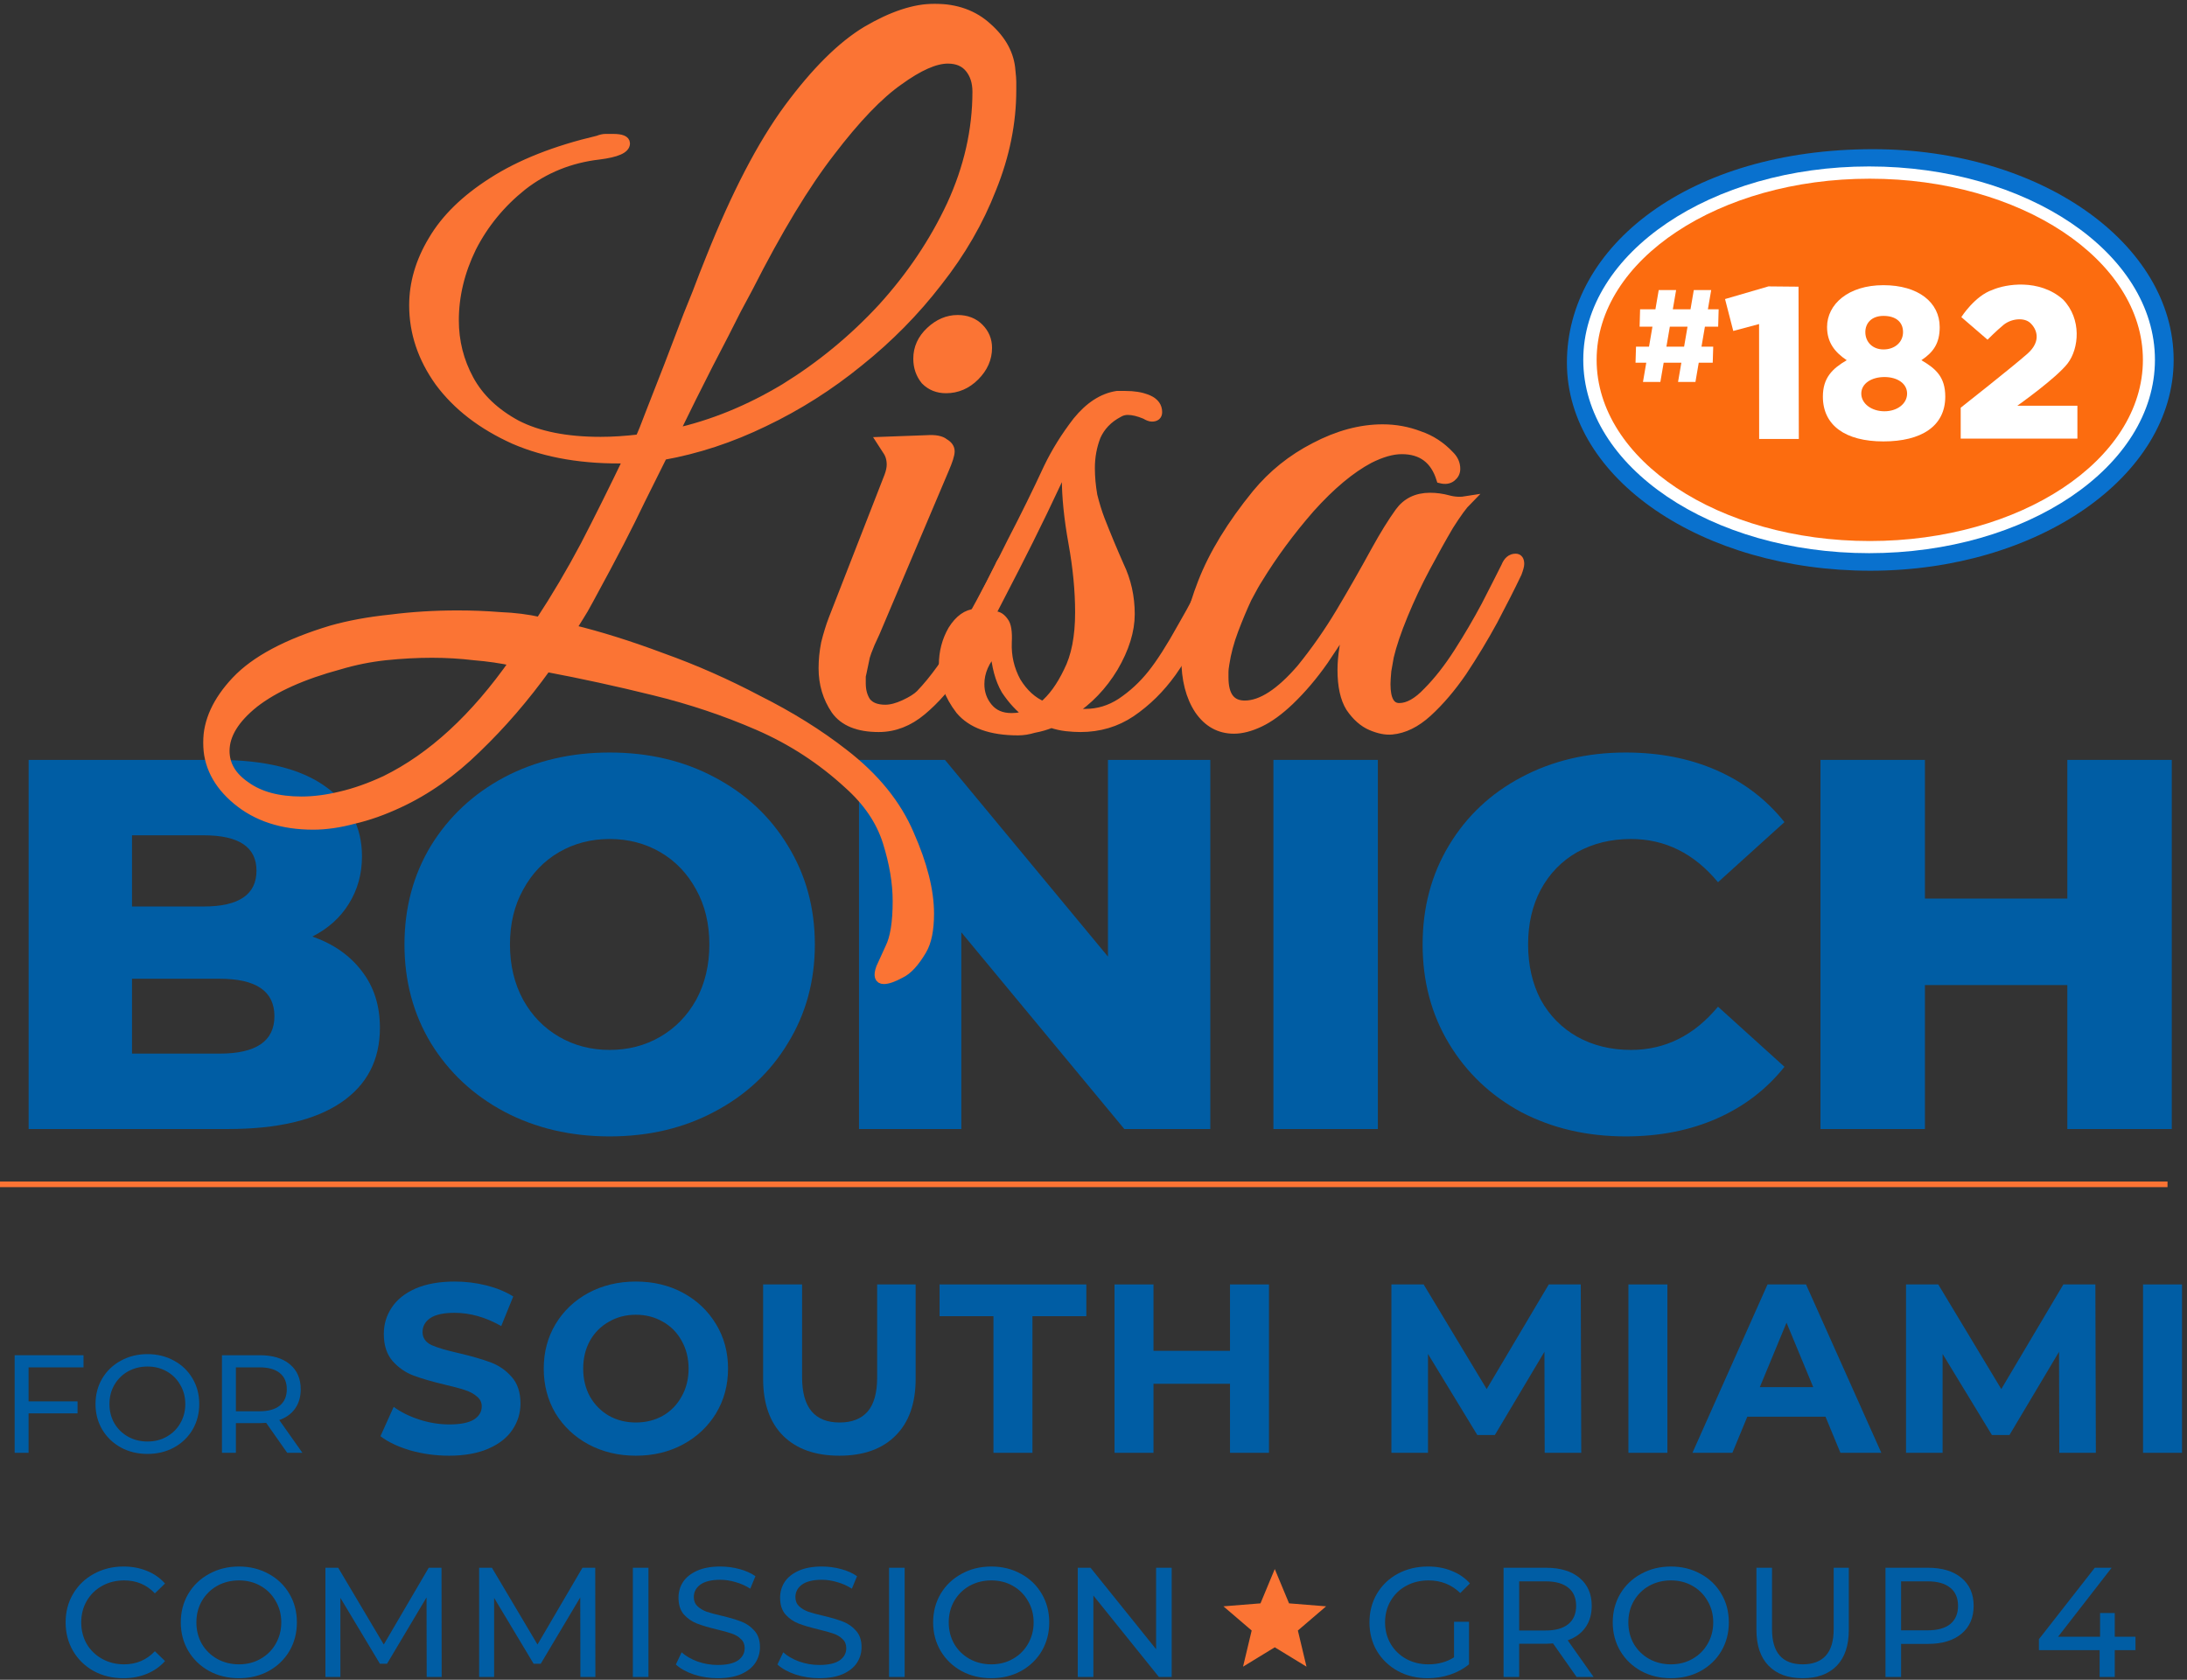 <svg width="328" height="252" viewBox="0 0 328 252" fill="none" xmlns="http://www.w3.org/2000/svg">
<rect x="0" y="0" width="328" height="252" fill="#333333" stroke="none"/>
<path d="M46.853 140.502C50.017 141.609 52.496 143.35 54.289 145.723C56.082 148.044 56.979 150.865 56.979 154.188C56.979 159.04 55.027 162.784 51.124 165.421C47.222 168.058 41.579 169.377 34.195 169.377H4.292V114H32.613C39.68 114 45.059 115.319 48.751 117.956C52.443 120.54 54.289 124.047 54.289 128.477C54.289 131.114 53.63 133.488 52.311 135.597C51.045 137.654 49.226 139.289 46.853 140.502ZM19.797 125.313V135.993H30.556C35.83 135.993 38.467 134.2 38.467 130.613C38.467 127.08 35.83 125.313 30.556 125.313H19.797ZM32.929 158.064C38.414 158.064 41.157 156.192 41.157 152.447C41.157 148.703 38.414 146.831 32.929 146.831H19.797V158.064H32.929Z" fill="#005DA4"/>
<path d="M91.435 170.484C85.581 170.484 80.307 169.245 75.613 166.766C70.972 164.287 67.307 160.859 64.617 156.482C61.98 152.105 60.661 147.173 60.661 141.689C60.661 136.204 61.98 131.273 64.617 126.895C67.307 122.518 70.972 119.09 75.613 116.611C80.307 114.132 85.581 112.893 91.435 112.893C97.289 112.893 102.537 114.132 107.178 116.611C111.871 119.09 115.537 122.518 118.174 126.895C120.863 131.273 122.208 136.204 122.208 141.689C122.208 147.173 120.863 152.105 118.174 156.482C115.537 160.859 111.871 164.287 107.178 166.766C102.537 169.245 97.289 170.484 91.435 170.484ZM91.435 157.51C94.23 157.51 96.762 156.851 99.029 155.533C101.297 154.214 103.09 152.368 104.409 149.995C105.727 147.569 106.387 144.8 106.387 141.689C106.387 138.577 105.727 135.834 104.409 133.461C103.09 131.035 101.297 129.163 99.029 127.844C96.762 126.526 94.23 125.867 91.435 125.867C88.64 125.867 86.108 126.526 83.84 127.844C81.573 129.163 79.779 131.035 78.461 133.461C77.142 135.834 76.483 138.577 76.483 141.689C76.483 144.8 77.142 147.569 78.461 149.995C79.779 152.368 81.573 154.214 83.84 155.533C86.108 156.851 88.64 157.51 91.435 157.51Z" fill="#005DA4"/>
<path d="M181.517 114V169.377H168.622L144.177 139.869V169.377H128.83V114H141.725L166.169 143.508V114H181.517Z" fill="#005DA4"/>
<path d="M190.983 114H206.647V169.377H190.983V114Z" fill="#005DA4"/>
<path d="M243.817 170.484C238.016 170.484 232.795 169.271 228.154 166.845C223.566 164.366 219.953 160.938 217.316 156.561C214.679 152.184 213.36 147.226 213.36 141.689C213.36 136.151 214.679 131.193 217.316 126.816C219.953 122.439 223.566 119.037 228.154 116.611C232.795 114.132 238.016 112.893 243.817 112.893C248.88 112.893 253.442 113.789 257.503 115.583C261.564 117.376 264.94 119.96 267.629 123.335L257.661 132.354C254.075 128.029 249.724 125.867 244.609 125.867C241.602 125.867 238.913 126.526 236.539 127.844C234.219 129.163 232.399 131.035 231.081 133.461C229.815 135.834 229.182 138.577 229.182 141.689C229.182 144.8 229.815 147.569 231.081 149.995C232.399 152.368 234.219 154.214 236.539 155.533C238.913 156.851 241.602 157.51 244.609 157.51C249.724 157.51 254.075 155.348 257.661 151.023L267.629 160.042C264.94 163.417 261.564 166.001 257.503 167.795C253.442 169.588 248.88 170.484 243.817 170.484Z" fill="#005DA4"/>
<path d="M325.718 114V169.377H310.054V147.78H288.694V169.377H273.031V114H288.694V134.806H310.054V114H325.718Z" fill="#005DA4"/>
<path d="M67.343 218.385C65.346 218.385 63.41 218.12 61.533 217.591C59.681 217.038 58.189 216.328 57.059 215.462L59.043 211.06C60.126 211.853 61.413 212.491 62.904 212.972C64.396 213.453 65.887 213.694 67.379 213.694C69.039 213.694 70.266 213.453 71.059 212.972C71.853 212.467 72.25 211.805 72.25 210.987C72.25 210.386 72.01 209.893 71.529 209.508C71.072 209.099 70.47 208.774 69.724 208.534C69.003 208.293 68.016 208.028 66.765 207.74C64.841 207.283 63.265 206.826 62.038 206.368C60.811 205.911 59.753 205.178 58.863 204.167C57.997 203.157 57.564 201.81 57.564 200.126C57.564 198.658 57.961 197.335 58.755 196.156C59.548 194.954 60.739 194.003 62.327 193.306C63.939 192.608 65.899 192.259 68.209 192.259C69.821 192.259 71.396 192.452 72.936 192.837C74.475 193.222 75.823 193.775 76.977 194.497L75.173 198.935C72.84 197.612 70.506 196.95 68.173 196.95C66.537 196.95 65.322 197.215 64.528 197.744C63.758 198.273 63.373 198.971 63.373 199.837C63.373 200.703 63.819 201.353 64.709 201.786C65.623 202.195 67.006 202.604 68.858 203.013C70.783 203.47 72.359 203.927 73.585 204.384C74.812 204.841 75.859 205.563 76.725 206.549C77.615 207.535 78.06 208.87 78.06 210.554C78.06 211.998 77.651 213.321 76.833 214.524C76.039 215.702 74.836 216.641 73.225 217.338C71.613 218.036 69.652 218.385 67.343 218.385Z" fill="#005DA4"/>
<path d="M95.37 218.385C92.748 218.385 90.378 217.819 88.261 216.689C86.168 215.558 84.52 214.006 83.317 212.034C82.139 210.037 81.549 207.8 81.549 205.322C81.549 202.844 82.139 200.619 83.317 198.646C84.52 196.65 86.168 195.086 88.261 193.955C90.378 192.825 92.748 192.259 95.37 192.259C97.992 192.259 100.349 192.825 102.442 193.955C104.535 195.086 106.183 196.65 107.386 198.646C108.589 200.619 109.19 202.844 109.19 205.322C109.19 207.8 108.589 210.037 107.386 212.034C106.183 214.006 104.535 215.558 102.442 216.689C100.349 217.819 97.992 218.385 95.37 218.385ZM95.37 213.405C96.861 213.405 98.208 213.068 99.411 212.395C100.614 211.697 101.552 210.735 102.226 209.508C102.923 208.281 103.272 206.886 103.272 205.322C103.272 203.758 102.923 202.363 102.226 201.136C101.552 199.909 100.614 198.959 99.411 198.285C98.208 197.588 96.861 197.239 95.37 197.239C93.878 197.239 92.531 197.588 91.328 198.285C90.125 198.959 89.175 199.909 88.478 201.136C87.804 202.363 87.467 203.758 87.467 205.322C87.467 206.886 87.804 208.281 88.478 209.508C89.175 210.735 90.125 211.697 91.328 212.395C92.531 213.068 93.878 213.405 95.37 213.405Z" fill="#005DA4"/>
<path d="M125.888 218.385C122.28 218.385 119.465 217.386 117.445 215.39C115.448 213.393 114.45 210.542 114.45 206.838V192.692H120.295V206.621C120.295 211.144 122.172 213.405 125.924 213.405C127.753 213.405 129.148 212.864 130.11 211.781C131.073 210.675 131.554 208.955 131.554 206.621V192.692H137.327V206.838C137.327 210.542 136.317 213.393 134.296 215.39C132.299 217.386 129.497 218.385 125.888 218.385Z" fill="#005DA4"/>
<path d="M148.996 197.456H140.913V192.692H162.925V197.456H154.842V217.952H148.996V197.456Z" fill="#005DA4"/>
<path d="M190.319 192.692V217.952H184.473V207.595H172.998V217.952H167.153V192.692H172.998V202.652H184.473V192.692H190.319Z" fill="#005DA4"/>
<path d="M231.666 217.952L231.63 202.796L224.196 215.281H221.562L214.165 203.121V217.952H208.68V192.692H213.515L222.969 208.389L232.279 192.692H237.078L237.151 217.952H231.666Z" fill="#005DA4"/>
<path d="M244.226 192.692H250.072V217.952H244.226V192.692Z" fill="#005DA4"/>
<path d="M273.784 212.539H262.056L259.819 217.952H253.829L265.088 192.692H270.861L282.156 217.952H276.021L273.784 212.539ZM271.944 208.101L267.938 198.43L263.933 208.101H271.944Z" fill="#005DA4"/>
<path d="M308.845 217.952L308.809 202.796L301.375 215.281H298.741L291.344 203.121V217.952H285.859V192.692H290.694L300.148 208.389L309.458 192.692H314.258L314.33 217.952H308.845Z" fill="#005DA4"/>
<path d="M321.405 192.692H327.251V217.952H321.405V192.692Z" fill="#005DA4"/>
<path d="M4.287 205.133V210.235H11.628V212.034H4.287V217.952H2.196V203.313H12.527V205.133H4.287Z" fill="#005DA4"/>
<path d="M22.124 218.119C20.647 218.119 19.315 217.798 18.13 217.157C16.945 216.502 16.011 215.603 15.328 214.459C14.659 213.316 14.324 212.041 14.324 210.633C14.324 209.224 14.659 207.949 15.328 206.806C16.011 205.662 16.945 204.77 18.13 204.129C19.315 203.474 20.647 203.146 22.124 203.146C23.588 203.146 24.913 203.474 26.098 204.129C27.283 204.77 28.21 205.662 28.879 206.806C29.548 207.935 29.883 209.211 29.883 210.633C29.883 212.055 29.548 213.337 28.879 214.48C28.21 215.61 27.283 216.502 26.098 217.157C24.913 217.798 23.588 218.119 22.124 218.119ZM22.124 216.258C23.198 216.258 24.16 216.014 25.01 215.526C25.875 215.038 26.551 214.369 27.039 213.518C27.541 212.654 27.791 211.692 27.791 210.633C27.791 209.573 27.541 208.618 27.039 207.768C26.551 206.903 25.875 206.227 25.01 205.739C24.16 205.251 23.198 205.007 22.124 205.007C21.051 205.007 20.075 205.251 19.197 205.739C18.332 206.227 17.649 206.903 17.147 207.768C16.659 208.618 16.415 209.573 16.415 210.633C16.415 211.692 16.659 212.654 17.147 213.518C17.649 214.369 18.332 215.038 19.197 215.526C20.075 216.014 21.051 216.258 22.124 216.258Z" fill="#005DA4"/>
<path d="M43.075 217.952L39.917 213.456C39.527 213.484 39.22 213.497 38.997 213.497H35.379V217.952H33.288V203.313H38.997C40.893 203.313 42.385 203.766 43.472 204.673C44.56 205.579 45.103 206.827 45.103 208.416C45.103 209.545 44.824 210.507 44.267 211.302C43.709 212.096 42.914 212.675 41.883 213.037L45.354 217.952H43.075ZM38.934 211.72C40.259 211.72 41.269 211.434 41.967 210.863C42.663 210.291 43.012 209.475 43.012 208.416C43.012 207.356 42.663 206.548 41.967 205.99C41.269 205.418 40.259 205.133 38.934 205.133H35.379V211.72H38.934Z" fill="#005DA4"/>
<path d="M18.502 251.768C16.863 251.768 15.381 251.409 14.055 250.691C12.744 249.958 11.714 248.959 10.966 247.696C10.217 246.416 9.842 244.981 9.842 243.389C9.842 241.798 10.217 240.37 10.966 239.107C11.714 237.827 12.752 236.829 14.078 236.111C15.404 235.378 16.887 235.011 18.525 235.011C19.804 235.011 20.974 235.23 22.035 235.666C23.096 236.088 24.001 236.72 24.75 237.562L23.229 239.036C21.996 237.741 20.459 237.094 18.619 237.094C17.401 237.094 16.302 237.367 15.319 237.913C14.336 238.459 13.563 239.216 13.002 240.183C12.456 241.135 12.183 242.204 12.183 243.389C12.183 244.575 12.456 245.652 13.002 246.619C13.563 247.571 14.336 248.32 15.319 248.866C16.302 249.412 17.401 249.685 18.619 249.685C20.444 249.685 21.981 249.03 23.229 247.719L24.75 249.193C24.001 250.036 23.088 250.676 22.012 251.113C20.951 251.549 19.781 251.768 18.502 251.768Z" fill="#005DA4"/>
<path d="M35.843 251.768C34.19 251.768 32.7 251.409 31.373 250.691C30.047 249.958 29.002 248.952 28.237 247.672C27.488 246.393 27.114 244.965 27.114 243.389C27.114 241.814 27.488 240.386 28.237 239.107C29.002 237.827 30.047 236.829 31.373 236.111C32.7 235.378 34.19 235.011 35.843 235.011C37.482 235.011 38.964 235.378 40.29 236.111C41.616 236.829 42.654 237.827 43.403 239.107C44.152 240.37 44.526 241.798 44.526 243.389C44.526 244.981 44.152 246.416 43.403 247.696C42.654 248.959 41.616 249.958 40.29 250.691C38.964 251.409 37.482 251.768 35.843 251.768ZM35.843 249.685C37.045 249.685 38.121 249.412 39.073 248.866C40.04 248.32 40.797 247.571 41.343 246.619C41.905 245.652 42.186 244.575 42.186 243.389C42.186 242.204 41.905 241.135 41.343 240.183C40.797 239.216 40.04 238.459 39.073 237.913C38.121 237.367 37.045 237.094 35.843 237.094C34.642 237.094 33.55 237.367 32.567 237.913C31.6 238.459 30.835 239.216 30.273 240.183C29.727 241.135 29.454 242.204 29.454 243.389C29.454 244.575 29.727 245.652 30.273 246.619C30.835 247.571 31.6 248.32 32.567 248.866C33.55 249.412 34.642 249.685 35.843 249.685Z" fill="#005DA4"/>
<path d="M63.994 251.581L63.97 239.645L58.049 249.591H56.973L51.052 239.715V251.581H48.805V235.198H50.724L57.558 246.713L64.298 235.198H66.217L66.241 251.581H63.994Z" fill="#005DA4"/>
<path d="M87.048 251.581L87.024 239.645L81.103 249.591H80.027L74.106 239.715V251.581H71.859V235.198H73.778L80.612 246.713L87.352 235.198H89.271L89.294 251.581H87.048Z" fill="#005DA4"/>
<path d="M94.913 235.198H97.254V251.581H94.913V235.198Z" fill="#005DA4"/>
<path d="M107.634 251.768C106.402 251.768 105.208 251.581 104.054 251.206C102.915 250.816 102.018 250.317 101.362 249.708L102.228 247.883C102.852 248.445 103.648 248.905 104.615 249.264C105.598 249.607 106.605 249.779 107.634 249.779C108.992 249.779 110.006 249.552 110.677 249.1C111.348 248.632 111.683 248.016 111.683 247.251C111.683 246.689 111.496 246.237 111.122 245.894C110.763 245.535 110.31 245.262 109.764 245.075C109.234 244.887 108.477 244.677 107.494 244.443C106.261 244.146 105.263 243.85 104.498 243.553C103.75 243.257 103.102 242.804 102.556 242.196C102.025 241.572 101.76 240.737 101.76 239.692C101.76 238.818 101.986 238.03 102.439 237.328C102.907 236.626 103.609 236.064 104.545 235.643C105.481 235.222 106.644 235.011 108.032 235.011C109 235.011 109.951 235.136 110.887 235.386C111.824 235.635 112.627 235.994 113.298 236.462L112.526 238.334C111.839 237.898 111.106 237.57 110.326 237.351C109.546 237.117 108.781 237 108.032 237C106.706 237 105.708 237.242 105.037 237.726C104.381 238.21 104.054 238.834 104.054 239.598C104.054 240.16 104.241 240.62 104.615 240.979C104.99 241.322 105.45 241.595 105.996 241.798C106.558 241.985 107.315 242.188 108.266 242.407C109.499 242.703 110.49 242.999 111.239 243.296C111.987 243.592 112.627 244.045 113.158 244.653C113.704 245.262 113.977 246.081 113.977 247.111C113.977 247.969 113.743 248.757 113.275 249.474C112.807 250.176 112.097 250.738 111.145 251.159C110.193 251.565 109.023 251.768 107.634 251.768Z" fill="#005DA4"/>
<path d="M122.872 251.768C121.64 251.768 120.446 251.581 119.291 251.206C118.152 250.816 117.255 250.317 116.6 249.708L117.466 247.883C118.09 248.445 118.886 248.905 119.853 249.264C120.836 249.607 121.842 249.779 122.872 249.779C124.23 249.779 125.244 249.552 125.915 249.1C126.585 248.632 126.921 248.016 126.921 247.251C126.921 246.689 126.734 246.237 126.359 245.894C126 245.535 125.548 245.262 125.002 245.075C124.471 244.887 123.715 244.677 122.732 244.443C121.499 244.146 120.501 243.85 119.736 243.553C118.987 243.257 118.34 242.804 117.794 242.196C117.263 241.572 116.998 240.737 116.998 239.692C116.998 238.818 117.224 238.03 117.677 237.328C118.145 236.626 118.847 236.064 119.783 235.643C120.719 235.222 121.881 235.011 123.27 235.011C124.237 235.011 125.189 235.136 126.125 235.386C127.061 235.635 127.865 235.994 128.536 236.462L127.763 238.334C127.077 237.898 126.344 237.57 125.564 237.351C124.783 237.117 124.019 237 123.27 237C121.944 237 120.945 237.242 120.274 237.726C119.619 238.21 119.291 238.834 119.291 239.598C119.291 240.16 119.479 240.62 119.853 240.979C120.228 241.322 120.688 241.595 121.234 241.798C121.796 241.985 122.552 242.188 123.504 242.407C124.737 242.703 125.727 242.999 126.476 243.296C127.225 243.592 127.865 244.045 128.395 244.653C128.941 245.262 129.214 246.081 129.214 247.111C129.214 247.969 128.98 248.757 128.512 249.474C128.044 250.176 127.334 250.738 126.383 251.159C125.431 251.565 124.261 251.768 122.872 251.768Z" fill="#005DA4"/>
<path d="M133.336 235.198H135.676V251.581H133.336V235.198Z" fill="#005DA4"/>
<path d="M148.678 251.768C147.024 251.768 145.534 251.409 144.208 250.691C142.882 249.958 141.836 248.952 141.072 247.672C140.323 246.393 139.949 244.965 139.949 243.389C139.949 241.814 140.323 240.386 141.072 239.107C141.836 237.827 142.882 236.829 144.208 236.111C145.534 235.378 147.024 235.011 148.678 235.011C150.316 235.011 151.798 235.378 153.125 236.111C154.451 236.829 155.488 237.827 156.237 239.107C156.986 240.37 157.361 241.798 157.361 243.389C157.361 244.981 156.986 246.416 156.237 247.696C155.488 248.959 154.451 249.958 153.125 250.691C151.798 251.409 150.316 251.768 148.678 251.768ZM148.678 249.685C149.879 249.685 150.956 249.412 151.908 248.866C152.875 248.32 153.632 247.571 154.178 246.619C154.739 245.652 155.02 244.575 155.02 243.389C155.02 242.204 154.739 241.135 154.178 240.183C153.632 239.216 152.875 238.459 151.908 237.913C150.956 237.367 149.879 237.094 148.678 237.094C147.477 237.094 146.385 237.367 145.402 237.913C144.434 238.459 143.67 239.216 143.108 240.183C142.562 241.135 142.289 242.204 142.289 243.389C142.289 244.575 142.562 245.652 143.108 246.619C143.67 247.571 144.434 248.32 145.402 248.866C146.385 249.412 147.477 249.685 148.678 249.685Z" fill="#005DA4"/>
<path d="M175.728 235.198V251.581H173.809L163.98 239.364V251.581H161.64V235.198H163.559L173.388 247.415V235.198H175.728Z" fill="#005DA4"/>
<path d="M218.072 243.296H220.318V249.685C219.507 250.356 218.563 250.871 217.487 251.23C216.41 251.588 215.287 251.768 214.117 251.768C212.463 251.768 210.973 251.409 209.647 250.691C208.32 249.958 207.275 248.959 206.511 247.696C205.762 246.416 205.387 244.981 205.387 243.389C205.387 241.798 205.762 240.363 206.511 239.083C207.275 237.804 208.32 236.805 209.647 236.088C210.988 235.37 212.494 235.011 214.163 235.011C215.474 235.011 216.66 235.23 217.721 235.666C218.797 236.088 219.71 236.712 220.459 237.539L219.008 238.99C217.697 237.726 216.114 237.094 214.257 237.094C213.009 237.094 211.885 237.367 210.887 237.913C209.904 238.444 209.132 239.192 208.57 240.16C208.008 241.112 207.728 242.188 207.728 243.389C207.728 244.575 208.008 245.652 208.57 246.619C209.132 247.571 209.904 248.32 210.887 248.866C211.885 249.412 213.001 249.685 214.234 249.685C215.7 249.685 216.98 249.334 218.072 248.632V243.296Z" fill="#005DA4"/>
<path d="M236.454 251.581L232.92 246.549C232.483 246.58 232.14 246.596 231.89 246.596H227.842V251.581H225.501V235.198H231.89C234.012 235.198 235.682 235.705 236.899 236.72C238.116 237.734 238.724 239.13 238.724 240.909C238.724 242.173 238.412 243.249 237.788 244.138C237.164 245.028 236.275 245.675 235.12 246.081L239.005 251.581H236.454ZM231.82 244.606C233.302 244.606 234.434 244.287 235.214 243.647C235.994 243.007 236.384 242.094 236.384 240.909C236.384 239.723 235.994 238.818 235.214 238.194C234.434 237.554 233.302 237.234 231.82 237.234H227.842V244.606H231.82Z" fill="#005DA4"/>
<path d="M250.603 251.768C248.949 251.768 247.459 251.409 246.133 250.691C244.807 249.958 243.761 248.952 242.997 247.672C242.248 246.393 241.873 244.965 241.873 243.389C241.873 241.814 242.248 240.386 242.997 239.107C243.761 237.827 244.807 236.829 246.133 236.111C247.459 235.378 248.949 235.011 250.603 235.011C252.241 235.011 253.723 235.378 255.049 236.111C256.376 236.829 257.413 237.827 258.162 239.107C258.911 240.37 259.285 241.798 259.285 243.389C259.285 244.981 258.911 246.416 258.162 247.696C257.413 248.959 256.376 249.958 255.049 250.691C253.723 251.409 252.241 251.768 250.603 251.768ZM250.603 249.685C251.804 249.685 252.881 249.412 253.832 248.866C254.8 248.32 255.556 247.571 256.103 246.619C256.664 245.652 256.945 244.575 256.945 243.389C256.945 242.204 256.664 241.135 256.103 240.183C255.556 239.216 254.8 238.459 253.832 237.913C252.881 237.367 251.804 237.094 250.603 237.094C249.401 237.094 248.309 237.367 247.326 237.913C246.359 238.459 245.594 239.216 245.033 240.183C244.487 241.135 244.214 242.204 244.214 243.389C244.214 244.575 244.487 245.652 245.033 246.619C245.594 247.571 246.359 248.32 247.326 248.866C248.309 249.412 249.401 249.685 250.603 249.685Z" fill="#005DA4"/>
<path d="M270.351 251.768C268.167 251.768 266.466 251.144 265.25 249.896C264.033 248.647 263.424 246.853 263.424 244.513V235.198H265.764V244.419C265.764 247.93 267.301 249.685 270.375 249.685C271.873 249.685 273.019 249.256 273.815 248.398C274.611 247.524 275.009 246.198 275.009 244.419V235.198H277.279V244.513C277.279 246.869 276.67 248.671 275.453 249.919C274.236 251.152 272.536 251.768 270.351 251.768Z" fill="#005DA4"/>
<path d="M289.168 235.198C291.29 235.198 292.959 235.705 294.176 236.72C295.393 237.734 296.002 239.13 296.002 240.909C296.002 242.687 295.393 244.084 294.176 245.098C292.959 246.112 291.29 246.619 289.168 246.619H285.119V251.581H282.779V235.198H289.168ZM289.098 244.583C290.58 244.583 291.711 244.271 292.491 243.647C293.271 243.007 293.661 242.094 293.661 240.909C293.661 239.723 293.271 238.818 292.491 238.194C291.711 237.554 290.58 237.234 289.098 237.234H285.119V244.583H289.098Z" fill="#005DA4"/>
<path d="M320.276 247.555H317.164V251.581H314.894V247.555H305.79V245.917L314.168 235.198H316.696L308.668 245.543H314.964V241.985H317.164V245.543H320.276V247.555Z" fill="#005DA4"/>
<line y1="177.675" x2="325.079" y2="177.675" stroke="#FB7434" stroke-width="0.84"/>
<path d="M191.186 235.389L193.328 240.537L198.886 240.983L194.651 244.611L195.945 250.034L191.186 247.128L186.428 250.034L187.722 244.611L183.487 240.983L189.045 240.537L191.186 235.389Z" fill="#FB7434"/>
<mask id="path-8-outside-1_515_129" maskUnits="userSpaceOnUse" x="30.138" y="0.232" width="199" height="148" fill="black">
<rect fill="white" x="30.138" y="0.232" width="199" height="148"/>
<path d="M132.559 146.957C131.812 146.957 131.645 146.373 132.061 145.205C132.559 144.12 133.016 143.118 133.431 142.2C134.179 140.698 134.553 138.361 134.553 135.189C134.553 132.435 134.054 129.472 133.058 126.3C132.061 123.129 130.109 120.249 127.202 117.662C123.214 113.99 118.729 111.069 113.745 108.899C108.761 106.729 103.528 104.976 98.046 103.64C92.647 102.305 87.289 101.137 81.973 100.135C78.734 104.642 75.245 108.69 71.507 112.279C67.852 115.868 63.948 118.622 59.795 120.542C57.469 121.627 55.227 122.419 53.067 122.92C50.907 123.504 48.872 123.797 46.962 123.797C42.31 123.797 38.489 122.545 35.499 120.041C32.592 117.62 31.138 114.741 31.138 111.402C31.138 108.231 32.55 105.143 35.374 102.138C38.282 99.05 43.058 96.504 49.703 94.501C52.361 93.75 55.31 93.208 58.549 92.874C61.789 92.457 65.153 92.248 68.641 92.248C70.801 92.248 72.919 92.331 74.996 92.498C77.156 92.582 79.149 92.832 80.977 93.249C83.385 89.577 85.628 85.779 87.705 81.857C89.781 77.851 91.941 73.511 94.184 68.837C87.622 69.004 81.932 68.044 77.114 65.957C72.296 63.787 68.558 60.908 65.9 57.319C63.325 53.73 62.038 49.891 62.038 45.801C62.038 42.463 62.993 39.208 64.904 36.036C66.814 32.781 69.804 29.86 73.874 27.272C78.028 24.602 83.302 22.515 89.698 21.013C90.114 20.846 90.487 20.762 90.82 20.762C91.235 20.762 91.609 20.762 91.941 20.762C93.187 20.762 93.81 21.013 93.81 21.514C93.81 22.348 92.481 22.932 89.823 23.266C85.504 23.767 81.683 25.311 78.36 27.898C75.121 30.486 72.587 33.574 70.76 37.163C69.015 40.752 68.143 44.382 68.143 48.055C68.143 51.226 68.891 54.189 70.386 56.943C71.881 59.697 74.248 61.951 77.488 63.704C80.727 65.373 84.922 66.208 90.072 66.208C91.899 66.208 93.851 66.082 95.928 65.832C96.26 65.164 96.8 63.829 97.548 61.826C98.378 59.739 99.292 57.402 100.289 54.815C101.286 52.228 102.241 49.724 103.155 47.303C104.151 44.883 104.94 42.88 105.522 41.294C106.186 39.625 106.519 38.79 106.519 38.79C110.34 29.192 114.244 21.68 118.231 16.255C122.301 10.747 126.205 6.866 129.943 4.612C133.764 2.359 137.169 1.232 140.16 1.232C143.399 1.232 146.057 2.192 148.134 4.112C150.293 6.031 151.456 8.201 151.622 10.622C151.705 11.373 151.747 11.915 151.747 12.249C151.747 12.583 151.747 13 151.747 13.501C151.747 18.425 150.75 23.35 148.757 28.274C146.846 33.198 144.147 37.872 140.658 42.296C137.252 46.719 133.307 50.725 128.821 54.314C124.419 57.903 119.684 60.908 114.617 63.328C109.634 65.749 104.567 67.418 99.417 68.336C98.171 70.84 97.049 73.093 96.053 75.096C95.139 77.016 94.101 79.103 92.938 81.356C91.775 83.609 90.238 86.489 88.328 89.994C87.746 91.079 87.289 91.872 86.957 92.373C86.708 92.79 86.293 93.458 85.711 94.376C89.864 95.378 94.391 96.796 99.292 98.633C104.193 100.385 109.011 102.514 113.745 105.018C118.563 107.438 122.841 110.109 126.579 113.03C131.23 116.619 134.511 120.667 136.422 125.174C138.415 129.681 139.412 133.645 139.412 137.067C139.412 139.487 139.038 141.324 138.291 142.576C137.211 144.412 136.131 145.58 135.051 146.081C133.971 146.665 133.141 146.957 132.559 146.957ZM101.161 64.956C106.809 63.704 112.333 61.45 117.732 58.195C123.131 54.857 127.991 50.85 132.31 46.177C136.629 41.419 140.076 36.286 142.651 30.778C145.226 25.186 146.514 19.511 146.514 13.752C146.514 12.333 146.14 11.164 145.393 10.246C144.645 9.328 143.565 8.869 142.153 8.869C140.243 8.869 137.792 9.954 134.802 12.124C131.812 14.211 128.406 17.758 124.585 22.765C120.764 27.69 116.652 34.492 112.25 43.172C112.25 43.172 111.669 44.257 110.506 46.427C109.426 48.597 108.014 51.351 106.269 54.69C104.608 57.945 102.905 61.367 101.161 64.956ZM45.218 120.166C47.045 120.166 48.997 119.916 51.074 119.415C53.233 118.914 55.476 118.121 57.802 117.036C64.779 113.614 71.216 107.688 77.114 99.259C75.204 98.841 73.21 98.549 71.133 98.382C69.057 98.132 66.939 98.007 64.779 98.007C62.536 98.007 60.211 98.132 57.802 98.382C55.476 98.633 53.192 99.092 50.949 99.759C45.384 101.262 41.106 103.181 38.115 105.518C35.208 107.855 33.755 110.234 33.755 112.654C33.755 114.741 34.793 116.494 36.87 117.912C38.946 119.415 41.729 120.166 45.218 120.166Z"/>
<path d="M141.881 58.32C140.636 58.32 139.597 57.903 138.767 57.069C138.019 56.15 137.645 55.065 137.645 53.813C137.645 52.228 138.268 50.85 139.514 49.682C140.76 48.514 142.131 47.929 143.626 47.929C144.955 47.929 146.035 48.347 146.865 49.181C147.696 50.016 148.111 51.017 148.111 52.186C148.111 53.772 147.488 55.191 146.242 56.443C144.996 57.694 143.543 58.32 141.881 58.32ZM131.789 109.149C128.716 109.149 126.556 108.273 125.31 106.52C124.064 104.684 123.441 102.597 123.441 100.26C123.441 99.008 123.566 97.756 123.815 96.504C124.147 95.169 124.521 93.959 124.936 92.874L133.284 71.466C133.534 70.798 133.658 70.214 133.658 69.713C133.658 68.878 133.45 68.169 133.035 67.585C132.62 66.917 132.329 66.458 132.163 66.208L139.016 65.957C140.262 65.874 141.134 66.041 141.632 66.458C142.214 66.792 142.504 67.209 142.504 67.71C142.504 68.211 142.214 69.129 141.632 70.464L131.291 94.877C131.291 94.877 131.042 95.419 130.543 96.504C130.128 97.506 129.879 98.174 129.796 98.507C129.546 99.759 129.38 100.552 129.297 100.886C129.214 101.22 129.173 101.429 129.173 101.512C129.173 101.596 129.173 101.929 129.173 102.514C129.173 103.599 129.422 104.517 129.92 105.268C130.502 106.019 131.457 106.395 132.786 106.395C133.617 106.395 134.572 106.144 135.652 105.644C136.732 105.143 137.521 104.642 138.019 104.141C140.096 101.971 142.131 99.133 144.124 95.628C146.201 92.039 148.111 88.492 149.856 84.987C150.188 84.152 150.603 83.735 151.102 83.735C151.517 83.735 151.725 84.027 151.725 84.611C151.725 84.945 151.6 85.446 151.351 86.113C150.52 87.866 149.482 90.036 148.236 92.623C146.99 95.211 145.495 97.798 143.75 100.385C142.089 102.889 140.262 104.976 138.268 106.645C136.275 108.314 134.115 109.149 131.789 109.149Z"/>
<path d="M152.694 109.65C148.624 109.65 145.717 108.606 143.972 106.52C142.311 104.35 141.48 102.096 141.48 99.759C141.48 97.84 141.937 96.087 142.851 94.501C143.848 92.915 145.011 92.081 146.34 91.998C148.001 88.742 149.787 85.195 151.697 81.356C153.691 77.517 155.518 73.803 157.179 70.214C158.342 67.793 159.796 65.456 161.54 63.203C163.368 60.95 165.361 59.656 167.521 59.322H168.767C169.431 59.322 170.013 59.364 170.511 59.447C171.093 59.531 171.674 59.697 172.256 59.948C173.169 60.365 173.626 60.991 173.626 61.826C173.626 62.327 173.335 62.577 172.754 62.577C172.505 62.577 172.173 62.452 171.757 62.201C170.76 61.784 169.888 61.575 169.141 61.575C168.642 61.575 168.185 61.701 167.77 61.951C166.192 62.786 165.071 63.954 164.406 65.456C163.825 66.959 163.534 68.544 163.534 70.214C163.534 71.549 163.658 72.926 163.908 74.345C164.24 75.681 164.614 76.891 165.029 77.976C165.943 80.313 166.898 82.608 167.895 84.861C168.975 87.115 169.514 89.535 169.514 92.123C169.514 94.626 168.684 97.297 167.023 100.135C165.361 102.889 163.243 105.101 160.668 106.77L161.54 106.895C161.956 106.979 162.246 107.021 162.413 107.021C162.579 107.021 162.703 107.021 162.786 107.021C164.697 107.021 166.483 106.478 168.144 105.393C169.888 104.225 171.425 102.806 172.754 101.137C174.083 99.467 175.578 97.13 177.239 94.126C178.984 91.121 180.645 87.95 182.223 84.611C182.472 84.194 182.763 83.985 183.095 83.985C183.511 83.985 183.801 84.152 183.968 84.486C184.217 84.736 184.258 85.07 184.092 85.487C183.012 87.824 181.766 90.37 180.354 93.124C179.025 95.795 177.489 98.382 175.744 100.886C174 103.307 171.965 105.31 169.639 106.895C167.396 108.398 164.863 109.149 162.039 109.149C161.374 109.149 160.668 109.107 159.921 109.024C159.173 108.94 158.425 108.773 157.678 108.523C156.847 108.857 155.975 109.107 155.061 109.274C154.231 109.525 153.442 109.65 152.694 109.65ZM156.432 105.894C157.844 104.725 159.09 103.014 160.17 100.761C161.333 98.507 161.914 95.545 161.914 91.872C161.914 88.617 161.582 85.153 160.917 81.481C160.253 77.809 159.921 74.554 159.921 71.716C159.921 71.132 159.921 70.631 159.921 70.214C160.004 69.713 160.087 69.254 160.17 68.837C159.09 71.09 157.844 73.719 156.432 76.724C155.02 79.645 153.608 82.483 152.196 85.237C150.784 87.991 149.579 90.328 148.582 92.248C148.582 92.248 148.79 92.29 149.205 92.373C149.704 92.373 150.161 92.665 150.576 93.249C150.991 93.75 151.157 94.793 151.074 96.379C150.991 98.466 151.448 100.427 152.445 102.263C153.525 104.016 154.854 105.226 156.432 105.894ZM151.697 107.647C152.196 107.647 152.653 107.605 153.068 107.521C153.483 107.355 153.857 107.229 154.189 107.146C152.943 106.228 151.822 105.018 150.825 103.515C149.911 101.929 149.371 99.926 149.205 97.506C147.71 99.092 146.963 100.803 146.963 102.639C146.963 103.974 147.378 105.143 148.209 106.144C149.039 107.146 150.202 107.647 151.697 107.647Z"/>
<path d="M208.742 109.525C207.828 109.608 206.79 109.399 205.627 108.899C204.464 108.398 203.426 107.48 202.512 106.144C201.681 104.809 201.266 102.931 201.266 100.511C201.266 98.507 201.64 96.087 202.387 93.249C201.391 94.835 200.103 96.796 198.525 99.133C196.947 101.387 195.244 103.39 193.416 105.143C191.838 106.645 190.343 107.73 188.931 108.398C187.519 109.065 186.231 109.399 185.068 109.399C182.909 109.399 181.165 108.44 179.835 106.52C178.506 104.517 177.842 101.929 177.842 98.758C177.842 95.419 178.673 91.622 180.334 87.365C181.995 83.109 184.695 78.685 188.433 74.095C190.841 71.174 193.749 68.837 197.154 67.084C200.643 65.248 204.049 64.33 207.371 64.33C209.282 64.33 211.109 64.663 212.853 65.331C214.598 65.915 216.134 66.917 217.463 68.336C218.045 68.92 218.336 69.588 218.336 70.339C218.336 70.84 218.128 71.257 217.713 71.591C217.297 71.925 216.757 72.008 216.093 71.841C215.179 68.92 213.227 67.46 210.237 67.46C208.825 67.46 207.205 67.919 205.378 68.837C202.553 70.339 199.605 72.801 196.531 76.223C193.541 79.645 190.924 83.192 188.682 86.865C188.35 87.365 187.81 88.325 187.062 89.744C186.398 91.163 185.733 92.749 185.068 94.501C184.404 96.254 183.947 97.965 183.698 99.634C183.615 100.135 183.573 100.511 183.573 100.761C183.573 100.928 183.573 101.22 183.573 101.637C183.573 104.392 184.612 105.769 186.688 105.769C189.18 105.769 192.004 103.933 195.161 100.26C197.32 97.589 199.272 94.793 201.017 91.872C202.761 88.951 204.547 85.821 206.374 82.483C207.62 80.229 208.783 78.351 209.863 76.849C210.943 75.347 212.48 74.596 214.473 74.596C215.387 74.596 216.301 74.721 217.214 74.971C218.128 75.222 219.083 75.263 220.08 75.096C219.415 75.764 218.502 77.016 217.339 78.852C216.259 80.688 215.096 82.775 213.85 85.112C212.604 87.449 211.483 89.827 210.486 92.248C209.489 94.668 208.783 96.755 208.368 98.507C208.285 99.008 208.16 99.718 207.994 100.636C207.911 101.554 207.87 102.222 207.87 102.639C207.87 104.976 208.534 106.144 209.863 106.144C211.192 106.144 212.604 105.351 214.099 103.766C215.678 102.18 217.214 100.218 218.709 97.882C220.205 95.545 221.575 93.208 222.821 90.871C224.067 88.45 225.064 86.489 225.811 84.987C226.144 84.152 226.642 83.735 227.306 83.735C227.722 83.735 227.929 84.027 227.929 84.611C227.929 84.861 227.805 85.32 227.556 85.988C226.559 88.075 225.354 90.453 223.942 93.124C222.53 95.712 220.994 98.257 219.332 100.761C217.671 103.181 215.927 105.226 214.099 106.895C212.355 108.481 210.569 109.358 208.742 109.525Z"/>
</mask>
<path d="M132.559 146.957C131.812 146.957 131.645 146.373 132.061 145.205C132.559 144.12 133.016 143.118 133.431 142.2C134.179 140.698 134.553 138.361 134.553 135.189C134.553 132.435 134.054 129.472 133.058 126.3C132.061 123.129 130.109 120.249 127.202 117.662C123.214 113.99 118.729 111.069 113.745 108.899C108.761 106.729 103.528 104.976 98.046 103.64C92.647 102.305 87.289 101.137 81.973 100.135C78.734 104.642 75.245 108.69 71.507 112.279C67.852 115.868 63.948 118.622 59.795 120.542C57.469 121.627 55.227 122.419 53.067 122.92C50.907 123.504 48.872 123.797 46.962 123.797C42.31 123.797 38.489 122.545 35.499 120.041C32.592 117.62 31.138 114.741 31.138 111.402C31.138 108.231 32.55 105.143 35.374 102.138C38.282 99.05 43.058 96.504 49.703 94.501C52.361 93.75 55.31 93.208 58.549 92.874C61.789 92.457 65.153 92.248 68.641 92.248C70.801 92.248 72.919 92.331 74.996 92.498C77.156 92.582 79.149 92.832 80.977 93.249C83.385 89.577 85.628 85.779 87.705 81.857C89.781 77.851 91.941 73.511 94.184 68.837C87.622 69.004 81.932 68.044 77.114 65.957C72.296 63.787 68.558 60.908 65.9 57.319C63.325 53.73 62.038 49.891 62.038 45.801C62.038 42.463 62.993 39.208 64.904 36.036C66.814 32.781 69.804 29.86 73.874 27.272C78.028 24.602 83.302 22.515 89.698 21.013C90.114 20.846 90.487 20.762 90.82 20.762C91.235 20.762 91.609 20.762 91.941 20.762C93.187 20.762 93.81 21.013 93.81 21.514C93.81 22.348 92.481 22.932 89.823 23.266C85.504 23.767 81.683 25.311 78.36 27.898C75.121 30.486 72.587 33.574 70.76 37.163C69.015 40.752 68.143 44.382 68.143 48.055C68.143 51.226 68.891 54.189 70.386 56.943C71.881 59.697 74.248 61.951 77.488 63.704C80.727 65.373 84.922 66.208 90.072 66.208C91.899 66.208 93.851 66.082 95.928 65.832C96.26 65.164 96.8 63.829 97.548 61.826C98.378 59.739 99.292 57.402 100.289 54.815C101.286 52.228 102.241 49.724 103.155 47.303C104.151 44.883 104.94 42.88 105.522 41.294C106.186 39.625 106.519 38.79 106.519 38.79C110.34 29.192 114.244 21.68 118.231 16.255C122.301 10.747 126.205 6.866 129.943 4.612C133.764 2.359 137.169 1.232 140.16 1.232C143.399 1.232 146.057 2.192 148.134 4.112C150.293 6.031 151.456 8.201 151.622 10.622C151.705 11.373 151.747 11.915 151.747 12.249C151.747 12.583 151.747 13 151.747 13.501C151.747 18.425 150.75 23.35 148.757 28.274C146.846 33.198 144.147 37.872 140.658 42.296C137.252 46.719 133.307 50.725 128.821 54.314C124.419 57.903 119.684 60.908 114.617 63.328C109.634 65.749 104.567 67.418 99.417 68.336C98.171 70.84 97.049 73.093 96.053 75.096C95.139 77.016 94.101 79.103 92.938 81.356C91.775 83.609 90.238 86.489 88.328 89.994C87.746 91.079 87.289 91.872 86.957 92.373C86.708 92.79 86.293 93.458 85.711 94.376C89.864 95.378 94.391 96.796 99.292 98.633C104.193 100.385 109.011 102.514 113.745 105.018C118.563 107.438 122.841 110.109 126.579 113.03C131.23 116.619 134.511 120.667 136.422 125.174C138.415 129.681 139.412 133.645 139.412 137.067C139.412 139.487 139.038 141.324 138.291 142.576C137.211 144.412 136.131 145.58 135.051 146.081C133.971 146.665 133.141 146.957 132.559 146.957ZM101.161 64.956C106.809 63.704 112.333 61.45 117.732 58.195C123.131 54.857 127.991 50.85 132.31 46.177C136.629 41.419 140.076 36.286 142.651 30.778C145.226 25.186 146.514 19.511 146.514 13.752C146.514 12.333 146.14 11.164 145.393 10.246C144.645 9.328 143.565 8.869 142.153 8.869C140.243 8.869 137.792 9.954 134.802 12.124C131.812 14.211 128.406 17.758 124.585 22.765C120.764 27.69 116.652 34.492 112.25 43.172C112.25 43.172 111.669 44.257 110.506 46.427C109.426 48.597 108.014 51.351 106.269 54.69C104.608 57.945 102.905 61.367 101.161 64.956ZM45.218 120.166C47.045 120.166 48.997 119.916 51.074 119.415C53.233 118.914 55.476 118.121 57.802 117.036C64.779 113.614 71.216 107.688 77.114 99.259C75.204 98.841 73.21 98.549 71.133 98.382C69.057 98.132 66.939 98.007 64.779 98.007C62.536 98.007 60.211 98.132 57.802 98.382C55.476 98.633 53.192 99.092 50.949 99.759C45.384 101.262 41.106 103.181 38.115 105.518C35.208 107.855 33.755 110.234 33.755 112.654C33.755 114.741 34.793 116.494 36.87 117.912C38.946 119.415 41.729 120.166 45.218 120.166Z" fill="#FB7434"/>
<path d="M141.881 58.32C140.636 58.32 139.597 57.903 138.767 57.069C138.019 56.15 137.645 55.065 137.645 53.813C137.645 52.228 138.268 50.85 139.514 49.682C140.76 48.514 142.131 47.929 143.626 47.929C144.955 47.929 146.035 48.347 146.865 49.181C147.696 50.016 148.111 51.017 148.111 52.186C148.111 53.772 147.488 55.191 146.242 56.443C144.996 57.694 143.543 58.32 141.881 58.32ZM131.789 109.149C128.716 109.149 126.556 108.273 125.31 106.52C124.064 104.684 123.441 102.597 123.441 100.26C123.441 99.008 123.566 97.756 123.815 96.504C124.147 95.169 124.521 93.959 124.936 92.874L133.284 71.466C133.534 70.798 133.658 70.214 133.658 69.713C133.658 68.878 133.45 68.169 133.035 67.585C132.62 66.917 132.329 66.458 132.163 66.208L139.016 65.957C140.262 65.874 141.134 66.041 141.632 66.458C142.214 66.792 142.504 67.209 142.504 67.71C142.504 68.211 142.214 69.129 141.632 70.464L131.291 94.877C131.291 94.877 131.042 95.419 130.543 96.504C130.128 97.506 129.879 98.174 129.796 98.507C129.546 99.759 129.38 100.552 129.297 100.886C129.214 101.22 129.173 101.429 129.173 101.512C129.173 101.596 129.173 101.929 129.173 102.514C129.173 103.599 129.422 104.517 129.92 105.268C130.502 106.019 131.457 106.395 132.786 106.395C133.617 106.395 134.572 106.144 135.652 105.644C136.732 105.143 137.521 104.642 138.019 104.141C140.096 101.971 142.131 99.133 144.124 95.628C146.201 92.039 148.111 88.492 149.856 84.987C150.188 84.152 150.603 83.735 151.102 83.735C151.517 83.735 151.725 84.027 151.725 84.611C151.725 84.945 151.6 85.446 151.351 86.113C150.52 87.866 149.482 90.036 148.236 92.623C146.99 95.211 145.495 97.798 143.75 100.385C142.089 102.889 140.262 104.976 138.268 106.645C136.275 108.314 134.115 109.149 131.789 109.149Z" fill="#FB7434"/>
<path d="M152.694 109.65C148.624 109.65 145.717 108.606 143.972 106.52C142.311 104.35 141.48 102.096 141.48 99.759C141.48 97.84 141.937 96.087 142.851 94.501C143.848 92.915 145.011 92.081 146.34 91.998C148.001 88.742 149.787 85.195 151.697 81.356C153.691 77.517 155.518 73.803 157.179 70.214C158.342 67.793 159.796 65.456 161.54 63.203C163.368 60.95 165.361 59.656 167.521 59.322H168.767C169.431 59.322 170.013 59.364 170.511 59.447C171.093 59.531 171.674 59.697 172.256 59.948C173.169 60.365 173.626 60.991 173.626 61.826C173.626 62.327 173.335 62.577 172.754 62.577C172.505 62.577 172.173 62.452 171.757 62.201C170.76 61.784 169.888 61.575 169.141 61.575C168.642 61.575 168.185 61.701 167.77 61.951C166.192 62.786 165.071 63.954 164.406 65.456C163.825 66.959 163.534 68.544 163.534 70.214C163.534 71.549 163.658 72.926 163.908 74.345C164.24 75.681 164.614 76.891 165.029 77.976C165.943 80.313 166.898 82.608 167.895 84.861C168.975 87.115 169.514 89.535 169.514 92.123C169.514 94.626 168.684 97.297 167.023 100.135C165.361 102.889 163.243 105.101 160.668 106.77L161.54 106.895C161.956 106.979 162.246 107.021 162.413 107.021C162.579 107.021 162.703 107.021 162.786 107.021C164.697 107.021 166.483 106.478 168.144 105.393C169.888 104.225 171.425 102.806 172.754 101.137C174.083 99.467 175.578 97.13 177.239 94.126C178.984 91.121 180.645 87.95 182.223 84.611C182.472 84.194 182.763 83.985 183.095 83.985C183.511 83.985 183.801 84.152 183.968 84.486C184.217 84.736 184.258 85.07 184.092 85.487C183.012 87.824 181.766 90.37 180.354 93.124C179.025 95.795 177.489 98.382 175.744 100.886C174 103.307 171.965 105.31 169.639 106.895C167.396 108.398 164.863 109.149 162.039 109.149C161.374 109.149 160.668 109.107 159.921 109.024C159.173 108.94 158.425 108.773 157.678 108.523C156.847 108.857 155.975 109.107 155.061 109.274C154.231 109.525 153.442 109.65 152.694 109.65ZM156.432 105.894C157.844 104.725 159.09 103.014 160.17 100.761C161.333 98.507 161.914 95.545 161.914 91.872C161.914 88.617 161.582 85.153 160.917 81.481C160.253 77.809 159.921 74.554 159.921 71.716C159.921 71.132 159.921 70.631 159.921 70.214C160.004 69.713 160.087 69.254 160.17 68.837C159.09 71.09 157.844 73.719 156.432 76.724C155.02 79.645 153.608 82.483 152.196 85.237C150.784 87.991 149.579 90.328 148.582 92.248C148.582 92.248 148.79 92.29 149.205 92.373C149.704 92.373 150.161 92.665 150.576 93.249C150.991 93.75 151.157 94.793 151.074 96.379C150.991 98.466 151.448 100.427 152.445 102.263C153.525 104.016 154.854 105.226 156.432 105.894ZM151.697 107.647C152.196 107.647 152.653 107.605 153.068 107.521C153.483 107.355 153.857 107.229 154.189 107.146C152.943 106.228 151.822 105.018 150.825 103.515C149.911 101.929 149.371 99.926 149.205 97.506C147.71 99.092 146.963 100.803 146.963 102.639C146.963 103.974 147.378 105.143 148.209 106.144C149.039 107.146 150.202 107.647 151.697 107.647Z" fill="#FB7434"/>
<path d="M208.742 109.525C207.828 109.608 206.79 109.399 205.627 108.899C204.464 108.398 203.426 107.48 202.512 106.144C201.681 104.809 201.266 102.931 201.266 100.511C201.266 98.507 201.64 96.087 202.387 93.249C201.391 94.835 200.103 96.796 198.525 99.133C196.947 101.387 195.244 103.39 193.416 105.143C191.838 106.645 190.343 107.73 188.931 108.398C187.519 109.065 186.231 109.399 185.068 109.399C182.909 109.399 181.165 108.44 179.835 106.52C178.506 104.517 177.842 101.929 177.842 98.758C177.842 95.419 178.673 91.622 180.334 87.365C181.995 83.109 184.695 78.685 188.433 74.095C190.841 71.174 193.749 68.837 197.154 67.084C200.643 65.248 204.049 64.33 207.371 64.33C209.282 64.33 211.109 64.663 212.853 65.331C214.598 65.915 216.134 66.917 217.463 68.336C218.045 68.92 218.336 69.588 218.336 70.339C218.336 70.84 218.128 71.257 217.713 71.591C217.297 71.925 216.757 72.008 216.093 71.841C215.179 68.92 213.227 67.46 210.237 67.46C208.825 67.46 207.205 67.919 205.378 68.837C202.553 70.339 199.605 72.801 196.531 76.223C193.541 79.645 190.924 83.192 188.682 86.865C188.35 87.365 187.81 88.325 187.062 89.744C186.398 91.163 185.733 92.749 185.068 94.501C184.404 96.254 183.947 97.965 183.698 99.634C183.615 100.135 183.573 100.511 183.573 100.761C183.573 100.928 183.573 101.22 183.573 101.637C183.573 104.392 184.612 105.769 186.688 105.769C189.18 105.769 192.004 103.933 195.161 100.26C197.32 97.589 199.272 94.793 201.017 91.872C202.761 88.951 204.547 85.821 206.374 82.483C207.62 80.229 208.783 78.351 209.863 76.849C210.943 75.347 212.48 74.596 214.473 74.596C215.387 74.596 216.301 74.721 217.214 74.971C218.128 75.222 219.083 75.263 220.08 75.096C219.415 75.764 218.502 77.016 217.339 78.852C216.259 80.688 215.096 82.775 213.85 85.112C212.604 87.449 211.483 89.827 210.486 92.248C209.489 94.668 208.783 96.755 208.368 98.507C208.285 99.008 208.16 99.718 207.994 100.636C207.911 101.554 207.87 102.222 207.87 102.639C207.87 104.976 208.534 106.144 209.863 106.144C211.192 106.144 212.604 105.351 214.099 103.766C215.678 102.18 217.214 100.218 218.709 97.882C220.205 95.545 221.575 93.208 222.821 90.871C224.067 88.45 225.064 86.489 225.811 84.987C226.144 84.152 226.642 83.735 227.306 83.735C227.722 83.735 227.929 84.027 227.929 84.611C227.929 84.861 227.805 85.32 227.556 85.988C226.559 88.075 225.354 90.453 223.942 93.124C222.53 95.712 220.994 98.257 219.332 100.761C217.671 103.181 215.927 105.226 214.099 106.895C212.355 108.481 210.569 109.358 208.742 109.525Z" fill="#FB7434"/>
<path d="M132.559 146.957C131.812 146.957 131.645 146.373 132.061 145.205C132.559 144.12 133.016 143.118 133.431 142.2C134.179 140.698 134.553 138.361 134.553 135.189C134.553 132.435 134.054 129.472 133.058 126.3C132.061 123.129 130.109 120.249 127.202 117.662C123.214 113.99 118.729 111.069 113.745 108.899C108.761 106.729 103.528 104.976 98.046 103.64C92.647 102.305 87.289 101.137 81.973 100.135C78.734 104.642 75.245 108.69 71.507 112.279C67.852 115.868 63.948 118.622 59.795 120.542C57.469 121.627 55.227 122.419 53.067 122.92C50.907 123.504 48.872 123.797 46.962 123.797C42.31 123.797 38.489 122.545 35.499 120.041C32.592 117.62 31.138 114.741 31.138 111.402C31.138 108.231 32.55 105.143 35.374 102.138C38.282 99.05 43.058 96.504 49.703 94.501C52.361 93.75 55.31 93.208 58.549 92.874C61.789 92.457 65.153 92.248 68.641 92.248C70.801 92.248 72.919 92.331 74.996 92.498C77.156 92.582 79.149 92.832 80.977 93.249C83.385 89.577 85.628 85.779 87.705 81.857C89.781 77.851 91.941 73.511 94.184 68.837C87.622 69.004 81.932 68.044 77.114 65.957C72.296 63.787 68.558 60.908 65.9 57.319C63.325 53.73 62.038 49.891 62.038 45.801C62.038 42.463 62.993 39.208 64.904 36.036C66.814 32.781 69.804 29.86 73.874 27.272C78.028 24.602 83.302 22.515 89.698 21.013C90.114 20.846 90.487 20.762 90.82 20.762C91.235 20.762 91.609 20.762 91.941 20.762C93.187 20.762 93.81 21.013 93.81 21.514C93.81 22.348 92.481 22.932 89.823 23.266C85.504 23.767 81.683 25.311 78.36 27.898C75.121 30.486 72.587 33.574 70.76 37.163C69.015 40.752 68.143 44.382 68.143 48.055C68.143 51.226 68.891 54.189 70.386 56.943C71.881 59.697 74.248 61.951 77.488 63.704C80.727 65.373 84.922 66.208 90.072 66.208C91.899 66.208 93.851 66.082 95.928 65.832C96.26 65.164 96.8 63.829 97.548 61.826C98.378 59.739 99.292 57.402 100.289 54.815C101.286 52.228 102.241 49.724 103.155 47.303C104.151 44.883 104.94 42.88 105.522 41.294C106.186 39.625 106.519 38.79 106.519 38.79C110.34 29.192 114.244 21.68 118.231 16.255C122.301 10.747 126.205 6.866 129.943 4.612C133.764 2.359 137.169 1.232 140.16 1.232C143.399 1.232 146.057 2.192 148.134 4.112C150.293 6.031 151.456 8.201 151.622 10.622C151.705 11.373 151.747 11.915 151.747 12.249C151.747 12.583 151.747 13 151.747 13.501C151.747 18.425 150.75 23.35 148.757 28.274C146.846 33.198 144.147 37.872 140.658 42.296C137.252 46.719 133.307 50.725 128.821 54.314C124.419 57.903 119.684 60.908 114.617 63.328C109.634 65.749 104.567 67.418 99.417 68.336C98.171 70.84 97.049 73.093 96.053 75.096C95.139 77.016 94.101 79.103 92.938 81.356C91.775 83.609 90.238 86.489 88.328 89.994C87.746 91.079 87.289 91.872 86.957 92.373C86.708 92.79 86.293 93.458 85.711 94.376C89.864 95.378 94.391 96.796 99.292 98.633C104.193 100.385 109.011 102.514 113.745 105.018C118.563 107.438 122.841 110.109 126.579 113.03C131.23 116.619 134.511 120.667 136.422 125.174C138.415 129.681 139.412 133.645 139.412 137.067C139.412 139.487 139.038 141.324 138.291 142.576C137.211 144.412 136.131 145.58 135.051 146.081C133.971 146.665 133.141 146.957 132.559 146.957ZM101.161 64.956C106.809 63.704 112.333 61.45 117.732 58.195C123.131 54.857 127.991 50.85 132.31 46.177C136.629 41.419 140.076 36.286 142.651 30.778C145.226 25.186 146.514 19.511 146.514 13.752C146.514 12.333 146.14 11.164 145.393 10.246C144.645 9.328 143.565 8.869 142.153 8.869C140.243 8.869 137.792 9.954 134.802 12.124C131.812 14.211 128.406 17.758 124.585 22.765C120.764 27.69 116.652 34.492 112.25 43.172C112.25 43.172 111.669 44.257 110.506 46.427C109.426 48.597 108.014 51.351 106.269 54.69C104.608 57.945 102.905 61.367 101.161 64.956ZM45.218 120.166C47.045 120.166 48.997 119.916 51.074 119.415C53.233 118.914 55.476 118.121 57.802 117.036C64.779 113.614 71.216 107.688 77.114 99.259C75.204 98.841 73.21 98.549 71.133 98.382C69.057 98.132 66.939 98.007 64.779 98.007C62.536 98.007 60.211 98.132 57.802 98.382C55.476 98.633 53.192 99.092 50.949 99.759C45.384 101.262 41.106 103.181 38.115 105.518C35.208 107.855 33.755 110.234 33.755 112.654C33.755 114.741 34.793 116.494 36.87 117.912C38.946 119.415 41.729 120.166 45.218 120.166Z" stroke="#FB7434" stroke-width="1.344" mask="url(#path-8-outside-1_515_129)"/>
<path d="M141.881 58.32C140.636 58.32 139.597 57.903 138.767 57.069C138.019 56.15 137.645 55.065 137.645 53.813C137.645 52.228 138.268 50.85 139.514 49.682C140.76 48.514 142.131 47.929 143.626 47.929C144.955 47.929 146.035 48.347 146.865 49.181C147.696 50.016 148.111 51.017 148.111 52.186C148.111 53.772 147.488 55.191 146.242 56.443C144.996 57.694 143.543 58.32 141.881 58.32ZM131.789 109.149C128.716 109.149 126.556 108.273 125.31 106.52C124.064 104.684 123.441 102.597 123.441 100.26C123.441 99.008 123.566 97.756 123.815 96.504C124.147 95.169 124.521 93.959 124.936 92.874L133.284 71.466C133.534 70.798 133.658 70.214 133.658 69.713C133.658 68.878 133.45 68.169 133.035 67.585C132.62 66.917 132.329 66.458 132.163 66.208L139.016 65.957C140.262 65.874 141.134 66.041 141.632 66.458C142.214 66.792 142.504 67.209 142.504 67.71C142.504 68.211 142.214 69.129 141.632 70.464L131.291 94.877C131.291 94.877 131.042 95.419 130.543 96.504C130.128 97.506 129.879 98.174 129.796 98.507C129.546 99.759 129.38 100.552 129.297 100.886C129.214 101.22 129.173 101.429 129.173 101.512C129.173 101.596 129.173 101.929 129.173 102.514C129.173 103.599 129.422 104.517 129.92 105.268C130.502 106.019 131.457 106.395 132.786 106.395C133.617 106.395 134.572 106.144 135.652 105.644C136.732 105.143 137.521 104.642 138.019 104.141C140.096 101.971 142.131 99.133 144.124 95.628C146.201 92.039 148.111 88.492 149.856 84.987C150.188 84.152 150.603 83.735 151.102 83.735C151.517 83.735 151.725 84.027 151.725 84.611C151.725 84.945 151.6 85.446 151.351 86.113C150.52 87.866 149.482 90.036 148.236 92.623C146.99 95.211 145.495 97.798 143.75 100.385C142.089 102.889 140.262 104.976 138.268 106.645C136.275 108.314 134.115 109.149 131.789 109.149Z" stroke="#FB7434" stroke-width="1.344" mask="url(#path-8-outside-1_515_129)"/>
<path d="M152.694 109.65C148.624 109.65 145.717 108.606 143.972 106.52C142.311 104.35 141.48 102.096 141.48 99.759C141.48 97.84 141.937 96.087 142.851 94.501C143.848 92.915 145.011 92.081 146.34 91.998C148.001 88.742 149.787 85.195 151.697 81.356C153.691 77.517 155.518 73.803 157.179 70.214C158.342 67.793 159.796 65.456 161.54 63.203C163.368 60.95 165.361 59.656 167.521 59.322H168.767C169.431 59.322 170.013 59.364 170.511 59.447C171.093 59.531 171.674 59.697 172.256 59.948C173.169 60.365 173.626 60.991 173.626 61.826C173.626 62.327 173.335 62.577 172.754 62.577C172.505 62.577 172.173 62.452 171.757 62.201C170.76 61.784 169.888 61.575 169.141 61.575C168.642 61.575 168.185 61.701 167.77 61.951C166.192 62.786 165.071 63.954 164.406 65.456C163.825 66.959 163.534 68.544 163.534 70.214C163.534 71.549 163.658 72.926 163.908 74.345C164.24 75.681 164.614 76.891 165.029 77.976C165.943 80.313 166.898 82.608 167.895 84.861C168.975 87.115 169.514 89.535 169.514 92.123C169.514 94.626 168.684 97.297 167.023 100.135C165.361 102.889 163.243 105.101 160.668 106.77L161.54 106.895C161.956 106.979 162.246 107.021 162.413 107.021C162.579 107.021 162.703 107.021 162.786 107.021C164.697 107.021 166.483 106.478 168.144 105.393C169.888 104.225 171.425 102.806 172.754 101.137C174.083 99.467 175.578 97.13 177.239 94.126C178.984 91.121 180.645 87.95 182.223 84.611C182.472 84.194 182.763 83.985 183.095 83.985C183.511 83.985 183.801 84.152 183.968 84.486C184.217 84.736 184.258 85.07 184.092 85.487C183.012 87.824 181.766 90.37 180.354 93.124C179.025 95.795 177.489 98.382 175.744 100.886C174 103.307 171.965 105.31 169.639 106.895C167.396 108.398 164.863 109.149 162.039 109.149C161.374 109.149 160.668 109.107 159.921 109.024C159.173 108.94 158.425 108.773 157.678 108.523C156.847 108.857 155.975 109.107 155.061 109.274C154.231 109.525 153.442 109.65 152.694 109.65ZM156.432 105.894C157.844 104.725 159.09 103.014 160.17 100.761C161.333 98.507 161.914 95.545 161.914 91.872C161.914 88.617 161.582 85.153 160.917 81.481C160.253 77.809 159.921 74.554 159.921 71.716C159.921 71.132 159.921 70.631 159.921 70.214C160.004 69.713 160.087 69.254 160.17 68.837C159.09 71.09 157.844 73.719 156.432 76.724C155.02 79.645 153.608 82.483 152.196 85.237C150.784 87.991 149.579 90.328 148.582 92.248C148.582 92.248 148.79 92.29 149.205 92.373C149.704 92.373 150.161 92.665 150.576 93.249C150.991 93.75 151.157 94.793 151.074 96.379C150.991 98.466 151.448 100.427 152.445 102.263C153.525 104.016 154.854 105.226 156.432 105.894ZM151.697 107.647C152.196 107.647 152.653 107.605 153.068 107.521C153.483 107.355 153.857 107.229 154.189 107.146C152.943 106.228 151.822 105.018 150.825 103.515C149.911 101.929 149.371 99.926 149.205 97.506C147.71 99.092 146.963 100.803 146.963 102.639C146.963 103.974 147.378 105.143 148.209 106.144C149.039 107.146 150.202 107.647 151.697 107.647Z" stroke="#FB7434" stroke-width="1.344" mask="url(#path-8-outside-1_515_129)"/>
<path d="M208.742 109.525C207.828 109.608 206.79 109.399 205.627 108.899C204.464 108.398 203.426 107.48 202.512 106.144C201.681 104.809 201.266 102.931 201.266 100.511C201.266 98.507 201.64 96.087 202.387 93.249C201.391 94.835 200.103 96.796 198.525 99.133C196.947 101.387 195.244 103.39 193.416 105.143C191.838 106.645 190.343 107.73 188.931 108.398C187.519 109.065 186.231 109.399 185.068 109.399C182.909 109.399 181.165 108.44 179.835 106.52C178.506 104.517 177.842 101.929 177.842 98.758C177.842 95.419 178.673 91.622 180.334 87.365C181.995 83.109 184.695 78.685 188.433 74.095C190.841 71.174 193.749 68.837 197.154 67.084C200.643 65.248 204.049 64.33 207.371 64.33C209.282 64.33 211.109 64.663 212.853 65.331C214.598 65.915 216.134 66.917 217.463 68.336C218.045 68.92 218.336 69.588 218.336 70.339C218.336 70.84 218.128 71.257 217.713 71.591C217.297 71.925 216.757 72.008 216.093 71.841C215.179 68.92 213.227 67.46 210.237 67.46C208.825 67.46 207.205 67.919 205.378 68.837C202.553 70.339 199.605 72.801 196.531 76.223C193.541 79.645 190.924 83.192 188.682 86.865C188.35 87.365 187.81 88.325 187.062 89.744C186.398 91.163 185.733 92.749 185.068 94.501C184.404 96.254 183.947 97.965 183.698 99.634C183.615 100.135 183.573 100.511 183.573 100.761C183.573 100.928 183.573 101.22 183.573 101.637C183.573 104.392 184.612 105.769 186.688 105.769C189.18 105.769 192.004 103.933 195.161 100.26C197.32 97.589 199.272 94.793 201.017 91.872C202.761 88.951 204.547 85.821 206.374 82.483C207.62 80.229 208.783 78.351 209.863 76.849C210.943 75.347 212.48 74.596 214.473 74.596C215.387 74.596 216.301 74.721 217.214 74.971C218.128 75.222 219.083 75.263 220.08 75.096C219.415 75.764 218.502 77.016 217.339 78.852C216.259 80.688 215.096 82.775 213.85 85.112C212.604 87.449 211.483 89.827 210.486 92.248C209.489 94.668 208.783 96.755 208.368 98.507C208.285 99.008 208.16 99.718 207.994 100.636C207.911 101.554 207.87 102.222 207.87 102.639C207.87 104.976 208.534 106.144 209.863 106.144C211.192 106.144 212.604 105.351 214.099 103.766C215.678 102.18 217.214 100.218 218.709 97.882C220.205 95.545 221.575 93.208 222.821 90.871C224.067 88.45 225.064 86.489 225.811 84.987C226.144 84.152 226.642 83.735 227.306 83.735C227.722 83.735 227.929 84.027 227.929 84.611C227.929 84.861 227.805 85.32 227.556 85.988C226.559 88.075 225.354 90.453 223.942 93.124C222.53 95.712 220.994 98.257 219.332 100.761C217.671 103.181 215.927 105.226 214.099 106.895C212.355 108.481 210.569 109.358 208.742 109.525Z" stroke="#FB7434" stroke-width="1.344" mask="url(#path-8-outside-1_515_129)"/>
<g clip-path="url(#clip0_515_129)">
<path d="M280.905 22.381C306.034 22.381 325.998 36.538 325.998 54.001C325.998 71.464 305.627 85.621 280.499 85.621C255.371 85.621 235 71.87 235 54.407C235 36.944 253.282 22.381 280.905 22.381Z" fill="#0971CE"/>
<path d="M280.322 82.986C303.998 82.986 323.191 69.999 323.191 53.979C323.191 37.958 303.998 24.971 280.322 24.971C256.647 24.971 237.454 37.958 237.454 53.979C237.454 69.999 256.647 82.986 280.322 82.986Z" fill="white"/>
<path d="M280.422 81.165C303.046 81.165 321.386 68.997 321.386 53.987C321.386 38.977 303.046 26.809 280.422 26.809C257.799 26.809 239.458 38.977 239.458 53.987C239.458 68.997 257.799 81.165 280.422 81.165Z" fill="#FC6C0F"/>
<path d="M258.716 44.864L259.951 49.651L263.821 48.614L263.833 65.856H269.782L269.737 43.008L265.228 42.965L258.716 44.864Z" fill="white"/>
<path fill-rule="evenodd" clip-rule="evenodd" d="M290.911 49.058C290.911 51.504 289.972 52.827 288.165 54.039C290.341 55.309 291.745 56.563 291.745 59.502C291.745 63.947 288.149 66.221 282.466 66.221C276.783 66.221 273.39 63.832 273.39 59.502C273.39 56.699 274.791 55.307 276.967 54.039C275.162 52.827 274.018 51.362 274.018 49.058C274.018 45.657 277.186 42.783 282.464 42.783C287.741 42.783 290.909 45.397 290.909 49.058H290.911ZM279.758 49.819C279.758 51.332 280.868 52.423 282.484 52.423C284.182 52.423 285.413 51.332 285.413 49.819C285.413 48.306 284.326 47.391 282.484 47.391C280.643 47.391 279.758 48.529 279.758 49.819ZM282.622 61.7C284.541 61.7 286.021 60.568 286.021 59.045C286.021 57.522 284.541 56.563 282.622 56.563C280.703 56.563 279.15 57.522 279.15 59.045C279.15 60.568 280.705 61.7 282.622 61.7Z" fill="white"/>
<path d="M294.155 47.572L298.084 50.961C298.084 50.961 299.463 49.573 300.485 48.738C301.639 47.793 303.556 47.582 304.493 48.448C305.43 49.314 306.245 51.131 304.081 53.054C301.917 54.977 294.06 61.167 294.06 61.167V65.803H311.563V60.867H302.554C302.554 60.867 308.427 56.715 310.113 54.502C311.798 52.289 312.247 47.872 309.403 44.923C305.801 41.757 300.771 42.637 298.842 43.481C296.175 44.379 294.155 47.572 294.155 47.572Z" fill="white"/>
<path d="M251.67 57.299L254.031 43.519H256.639L254.278 57.299H251.67ZM245.291 54.417L245.364 52.011H256.943L256.87 54.417H245.289H245.291ZM246.409 57.299L248.769 43.519H251.378L249.017 57.299H246.409ZM245.904 49.01L245.977 46.403H257.759L257.686 49.01H245.902H245.904Z" fill="white"/>
</g>
<defs>
<clipPath id="clip0_515_129">
<rect width="91" height="63.238" fill="white" transform="translate(235 22.381)"/>
</clipPath>
</defs>
</svg>
